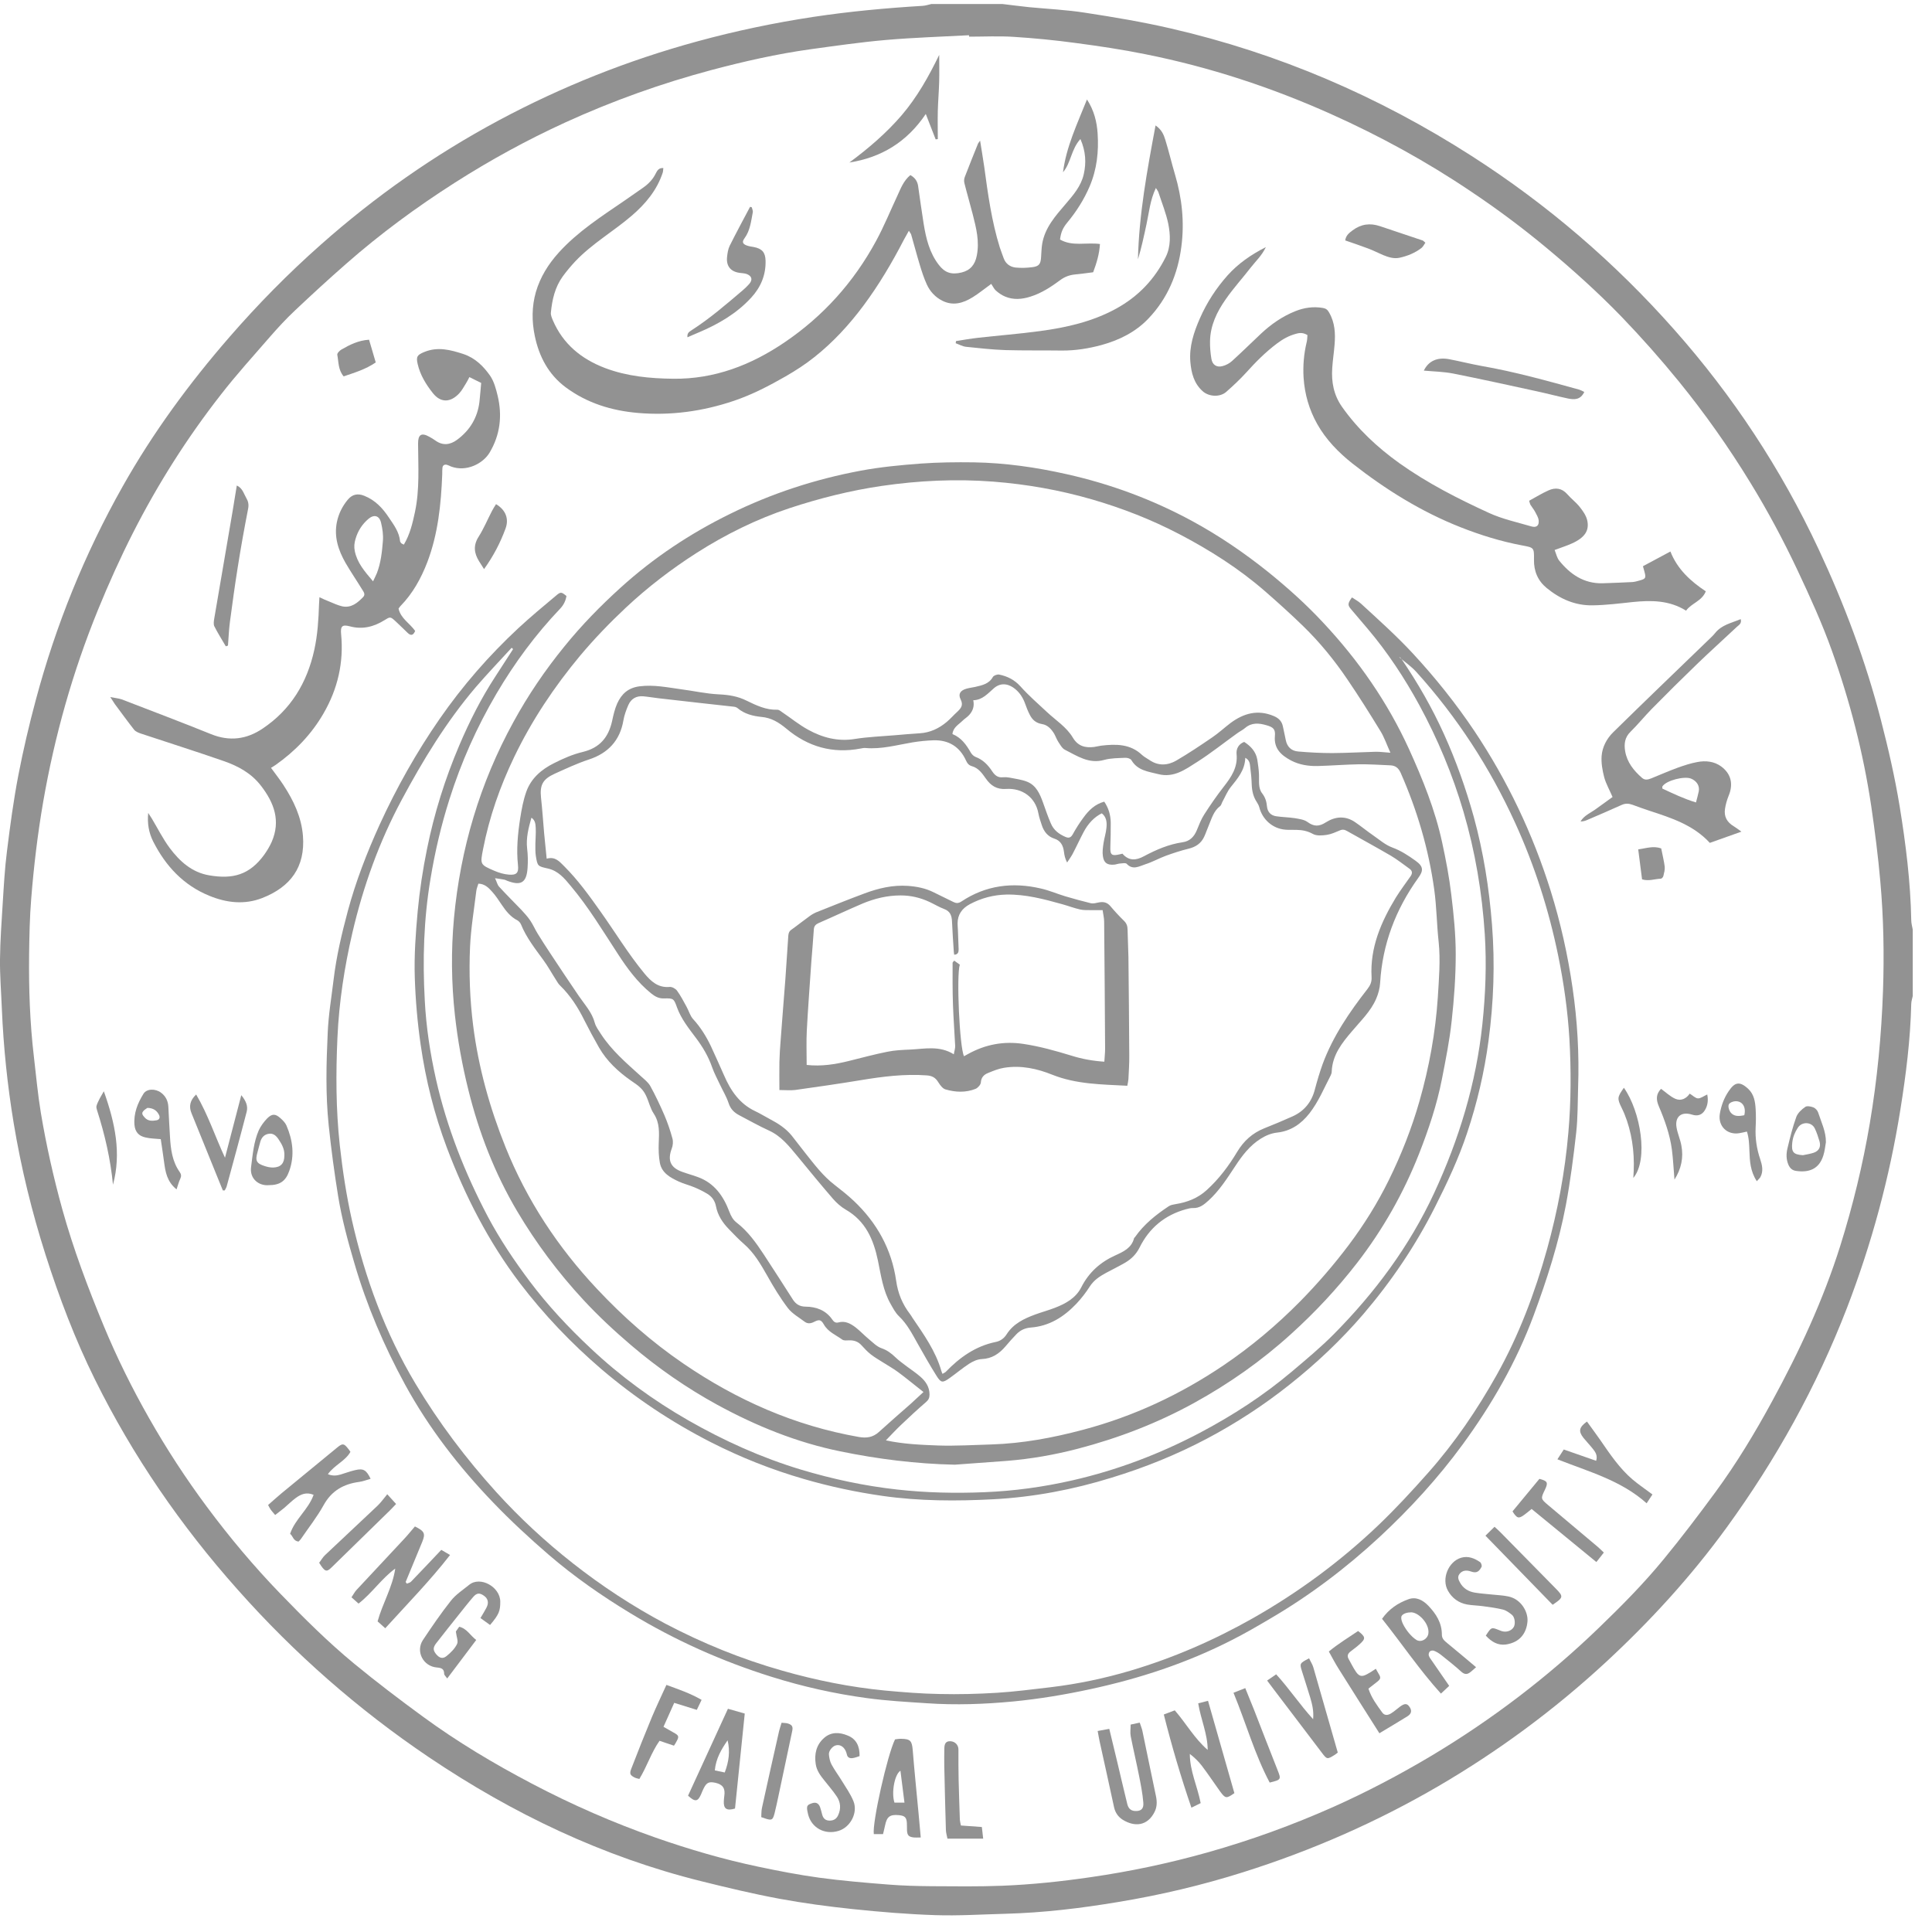 <?xml version="1.0" encoding="UTF-8"?>
<svg width="81px" height="81px" viewBox="0 0 81 81" version="1.1" xmlns="http://www.w3.org/2000/svg" xmlns:xlink="http://www.w3.org/1999/xlink">
    <!-- Generator: sketchtool 55.1 (78136) - https://sketchapp.com -->
    <title>F86BA0E8-12CD-4E2C-8EA5-BABFBA53D9D2</title>
    <desc>Created with sketchtool.</desc>
    <g id="Page-1" stroke="none" stroke-width="1" fill="none" fill-rule="evenodd">
        <g id="Homepage" transform="translate(-822, -4119)" fill="#929292">
            <g id="Group-49" transform="translate(135, 3921)">
                <g id="Group-31" transform="translate(687, 198.169)">
                    <path d="M40.629,1.368 C40.629,1.346 40.626,1.327 40.626,1.308 C39.464,1.371 38.304,1.406 37.144,1.507 C36.08,1.599 35.018,1.754 33.959,1.899 C32.565,2.094 31.193,2.405 29.832,2.766 C27.728,3.327 25.686,4.058 23.701,4.964 C22.098,5.698 20.554,6.542 19.068,7.491 C17.47,8.511 15.946,9.631 14.519,10.885 C13.789,11.524 13.071,12.183 12.366,12.849 C11.995,13.197 11.65,13.573 11.315,13.956 C10.621,14.756 9.907,15.542 9.257,16.38 C7.844,18.188 6.619,20.122 5.579,22.165 C5.043,23.218 4.555,24.303 4.109,25.396 C3.047,27.999 2.288,30.692 1.808,33.464 C1.577,34.807 1.416,36.159 1.308,37.516 C1.245,38.292 1.231,39.072 1.22,39.85 C1.204,41.286 1.253,42.717 1.422,44.145 C1.514,44.928 1.585,45.714 1.713,46.489 C1.942,47.855 2.244,49.201 2.614,50.537 C3.077,52.201 3.684,53.812 4.343,55.405 C4.896,56.741 5.538,58.036 6.254,59.295 C6.986,60.582 7.792,61.819 8.674,63.005 C9.622,64.281 10.645,65.502 11.753,66.647 C12.744,67.672 13.754,68.679 14.854,69.585 C15.785,70.352 16.749,71.083 17.723,71.796 C19.172,72.859 20.718,73.781 22.31,74.616 C23.982,75.495 25.711,76.251 27.494,76.877 C28.904,77.369 30.338,77.788 31.8,78.095 C32.639,78.272 33.483,78.435 34.332,78.552 C35.296,78.683 36.265,78.764 37.234,78.841 C37.844,78.89 38.454,78.906 39.064,78.911 C40.046,78.917 41.029,78.93 42.012,78.892 C43.256,78.843 44.489,78.713 45.722,78.533 C47.378,78.294 49.016,77.948 50.628,77.494 C52.433,76.986 54.197,76.346 55.912,75.582 C57.306,74.959 58.656,74.249 59.969,73.469 C62.53,71.94 64.888,70.148 67.033,68.078 C67.988,67.158 68.92,66.217 69.755,65.197 C70.509,64.281 71.223,63.337 71.925,62.382 C72.807,61.18 73.577,59.904 74.288,58.596 C75.431,56.502 76.436,54.345 77.155,52.06 C77.683,50.376 78.099,48.663 78.393,46.925 C78.704,45.086 78.881,43.231 78.946,41.365 C78.998,39.842 78.97,38.313 78.834,36.793 C78.742,35.737 78.606,34.682 78.453,33.632 C78.121,31.405 77.56,29.229 76.801,27.107 C76.39,25.957 75.883,24.847 75.363,23.742 C74.77,22.483 74.114,21.256 73.387,20.071 C72.48,18.588 71.481,17.168 70.381,15.817 C69.616,14.878 68.816,13.975 67.978,13.105 C66.987,12.082 65.928,11.13 64.833,10.219 C63.826,9.381 62.775,8.598 61.686,7.869 C59.821,6.609 57.85,5.53 55.792,4.608 C53.293,3.49 50.707,2.641 48.023,2.105 C47.051,1.907 46.068,1.762 45.088,1.632 C44.228,1.515 43.362,1.431 42.497,1.376 C41.876,1.336 41.252,1.368 40.629,1.368 L40.629,1.368 Z M42.034,-8.52651283e-14 C42.398,0.043 42.769,0.092 43.139,0.131 C43.926,0.207 44.718,0.242 45.497,0.365 C46.7,0.549 47.906,0.751 49.09,1.025 C53.606,2.064 57.799,3.871 61.694,6.367 C64.866,8.399 67.697,10.831 70.191,13.649 C72.652,16.426 74.672,19.491 76.243,22.85 C77.326,25.165 78.222,27.55 78.861,30.028 C79.169,31.22 79.444,32.419 79.643,33.63 C79.901,35.213 80.1,36.804 80.13,38.411 C80.13,38.544 80.171,38.675 80.193,38.808 L80.193,41.588 C80.171,41.697 80.133,41.806 80.13,41.914 C80.095,43.41 79.91,44.885 79.673,46.359 C79.218,49.212 78.467,51.984 77.43,54.679 C76.158,57.968 74.465,61.019 72.393,63.87 C70.893,65.934 69.175,67.811 67.305,69.538 C65.163,71.518 62.83,73.24 60.309,74.714 C57.709,76.229 54.976,77.426 52.106,78.329 C50.391,78.87 48.643,79.284 46.871,79.575 C45.311,79.836 43.741,80.024 42.156,80.067 C41.171,80.092 40.188,80.157 39.208,80.124 C38.056,80.086 36.905,79.991 35.759,79.871 C34.724,79.763 33.692,79.624 32.672,79.436 C31.574,79.232 30.485,78.971 29.402,78.702 C25.272,77.676 21.499,75.873 17.982,73.504 C15.012,71.502 12.341,69.155 9.965,66.478 C7.585,63.805 5.571,60.881 3.981,57.668 C3.148,55.985 2.484,54.236 1.912,52.446 C1.335,50.637 0.886,48.799 0.575,46.927 C0.311,45.333 0.145,43.729 0.077,42.113 C0.05,41.428 -0.007,40.737 -5.68434189e-14,40.049 C0.009,39.26 0.066,38.471 0.115,37.682 C0.161,36.959 0.2,36.235 0.292,35.52 C0.423,34.456 0.567,33.39 0.768,32.34 C0.973,31.279 1.22,30.221 1.501,29.177 C2.339,26.044 3.545,23.06 5.141,20.228 C6.412,17.971 7.934,15.901 9.63,13.951 C10.819,12.583 12.088,11.293 13.444,10.094 C15.728,8.067 18.213,6.324 20.906,4.88 C23.557,3.46 26.331,2.358 29.231,1.567 C30.831,1.129 32.457,0.789 34.101,0.539 C35.62,0.31 37.15,0.169 38.683,0.076 C38.805,0.068 38.925,0.027 39.045,-8.52651283e-14 L42.034,-8.52651283e-14 Z" id="Fill-295"></path>
                    <path d="M38.717,58.192 C38.331,57.89 38.004,57.616 37.661,57.363 C37.465,57.216 37.247,57.096 37.04,56.963 C36.861,56.849 36.676,56.745 36.51,56.615 C36.368,56.503 36.243,56.37 36.123,56.237 C35.973,56.068 35.791,56.016 35.576,56.025 C35.486,56.03 35.377,56.041 35.314,55.995 C35.042,55.799 34.718,55.674 34.539,55.358 C34.422,55.154 34.345,55.141 34.119,55.257 C33.978,55.328 33.853,55.331 33.738,55.247 C33.496,55.064 33.213,54.907 33.033,54.673 C32.709,54.246 32.426,53.778 32.162,53.307 C31.887,52.823 31.615,52.353 31.185,51.98 C30.964,51.79 30.763,51.572 30.558,51.363 C30.292,51.091 30.087,50.775 30.017,50.402 C29.971,50.171 29.851,50.005 29.663,49.888 C29.491,49.782 29.309,49.692 29.124,49.614 C28.906,49.521 28.672,49.467 28.454,49.366 C28.106,49.203 27.752,49.015 27.667,48.594 C27.616,48.322 27.607,48.036 27.618,47.759 C27.635,47.329 27.667,46.913 27.409,46.521 C27.262,46.301 27.205,46.021 27.09,45.778 C27.036,45.659 26.959,45.542 26.864,45.449 C26.747,45.332 26.603,45.24 26.461,45.142 C25.922,44.764 25.443,44.323 25.111,43.744 C24.899,43.374 24.697,42.996 24.501,42.61 C24.235,42.071 23.916,41.571 23.478,41.146 C23.415,41.087 23.369,41.008 23.322,40.931 C23.137,40.646 22.977,40.347 22.778,40.077 C22.43,39.601 22.067,39.139 21.844,38.59 C21.817,38.524 21.757,38.454 21.695,38.418 C21.401,38.269 21.21,38.024 21.03,37.757 C20.905,37.572 20.783,37.382 20.63,37.213 C20.486,37.053 20.323,36.884 20.056,36.879 C20.026,36.982 19.985,37.075 19.971,37.173 C19.876,37.959 19.743,38.739 19.707,39.525 C19.658,40.63 19.699,41.737 19.838,42.835 C20.061,44.593 20.535,46.284 21.194,47.924 C22.087,50.147 23.385,52.116 25.024,53.862 C26.124,55.037 27.322,56.093 28.653,57.001 C30.891,58.53 33.316,59.604 35.998,60.075 C36.319,60.132 36.591,60.099 36.842,59.873 C37.283,59.471 37.737,59.079 38.184,58.685 C38.358,58.527 38.53,58.364 38.717,58.192 M58.294,31.39 C58.136,31.042 58.035,30.737 57.872,30.476 C57.425,29.744 56.968,29.018 56.489,28.314 C55.944,27.509 55.329,26.755 54.632,26.078 C54.115,25.575 53.576,25.09 53.034,24.617 C51.937,23.663 50.717,22.89 49.435,22.221 C48.27,21.614 47.053,21.138 45.79,20.771 C44.432,20.377 43.043,20.132 41.636,20.023 C40.076,19.904 38.524,19.977 36.972,20.203 C35.652,20.396 34.364,20.72 33.101,21.136 C31.724,21.593 30.428,22.232 29.205,23.012 C28.147,23.69 27.15,24.454 26.235,25.311 C25.56,25.945 24.918,26.611 24.322,27.321 C23.233,28.629 22.296,30.033 21.558,31.567 C20.965,32.802 20.513,34.088 20.252,35.437 C20.127,36.074 20.127,36.082 20.728,36.34 C20.921,36.422 21.134,36.487 21.341,36.501 C21.659,36.525 21.752,36.425 21.716,36.098 C21.646,35.44 21.708,34.79 21.809,34.14 C21.869,33.764 21.937,33.384 22.065,33.025 C22.264,32.464 22.699,32.092 23.216,31.833 C23.603,31.635 24.017,31.455 24.439,31.355 C25.146,31.183 25.509,30.745 25.661,30.068 C25.715,29.815 25.773,29.559 25.876,29.325 C26.059,28.926 26.333,28.667 26.815,28.605 C27.414,28.529 27.983,28.651 28.563,28.73 C29.086,28.798 29.606,28.917 30.134,28.942 C30.55,28.961 30.931,29.021 31.304,29.208 C31.707,29.404 32.118,29.603 32.592,29.587 C32.657,29.584 32.731,29.646 32.793,29.69 C33.158,29.935 33.501,30.218 33.885,30.427 C34.484,30.756 35.129,30.928 35.834,30.813 C36.392,30.724 36.956,30.704 37.519,30.656 C37.865,30.626 38.211,30.596 38.562,30.574 C38.998,30.547 39.368,30.37 39.692,30.098 C39.85,29.965 39.983,29.81 40.133,29.674 C40.288,29.527 40.4,29.399 40.274,29.151 C40.16,28.923 40.266,28.776 40.525,28.703 C40.642,28.67 40.767,28.656 40.89,28.629 C41.176,28.561 41.462,28.507 41.627,28.213 C41.666,28.148 41.81,28.099 41.889,28.112 C42.235,28.183 42.531,28.33 42.782,28.607 C43.128,28.994 43.522,29.336 43.901,29.69 C44.271,30.035 44.715,30.313 44.979,30.756 C45.191,31.112 45.493,31.194 45.869,31.148 C45.97,31.134 46.068,31.107 46.168,31.093 C46.789,31.02 47.391,31.015 47.886,31.488 C47.976,31.569 48.09,31.627 48.194,31.697 C48.561,31.95 48.956,31.926 49.315,31.719 C49.833,31.417 50.331,31.083 50.821,30.748 C51.093,30.563 51.333,30.34 51.594,30.141 C52.147,29.733 52.735,29.568 53.407,29.853 C53.611,29.94 53.742,30.068 53.786,30.288 C53.824,30.479 53.87,30.664 53.905,30.851 C53.962,31.148 54.145,31.316 54.431,31.338 C54.904,31.379 55.378,31.404 55.852,31.404 C56.462,31.401 57.071,31.365 57.681,31.349 C57.855,31.346 58.035,31.374 58.294,31.39 M52.163,30.936 C52.446,31.118 52.653,31.344 52.713,31.678 C52.746,31.885 52.775,32.094 52.784,32.304 C52.795,32.576 52.743,32.87 52.917,33.093 C53.05,33.267 53.099,33.435 53.119,33.642 C53.14,33.868 53.276,34.02 53.505,34.053 C53.761,34.091 54.022,34.094 54.278,34.132 C54.463,34.164 54.673,34.189 54.815,34.292 C55.087,34.491 55.302,34.491 55.582,34.311 C55.98,34.058 56.41,34.02 56.821,34.306 C57.071,34.477 57.308,34.673 57.556,34.844 C57.825,35.029 58.081,35.258 58.381,35.366 C58.737,35.497 59.045,35.701 59.345,35.916 C59.704,36.169 59.669,36.351 59.456,36.645 C58.514,37.959 57.959,39.414 57.863,41.035 C57.85,41.266 57.785,41.503 57.692,41.715 C57.463,42.24 57.047,42.631 56.685,43.064 C56.263,43.556 55.863,44.059 55.833,44.753 C55.833,44.805 55.816,44.865 55.792,44.913 C55.512,45.449 55.283,46.015 54.902,46.505 C54.548,46.959 54.112,47.253 53.546,47.315 C53.287,47.345 53.067,47.44 52.857,47.571 C52.397,47.859 52.076,48.281 51.785,48.727 C51.447,49.236 51.123,49.75 50.666,50.166 C50.475,50.337 50.293,50.489 50.018,50.479 C49.917,50.476 49.816,50.503 49.718,50.53 C48.834,50.775 48.183,51.314 47.775,52.138 C47.638,52.412 47.434,52.616 47.173,52.769 C46.912,52.921 46.637,53.054 46.37,53.198 C46.111,53.34 45.872,53.492 45.7,53.753 C45.531,54.017 45.338,54.27 45.12,54.499 C44.6,55.043 43.991,55.432 43.212,55.489 C42.978,55.508 42.774,55.6 42.613,55.769 C42.458,55.932 42.305,56.098 42.161,56.272 C41.897,56.582 41.592,56.794 41.157,56.811 C40.977,56.819 40.786,56.908 40.628,57.009 C40.345,57.194 40.087,57.414 39.812,57.608 C39.523,57.814 39.452,57.812 39.27,57.523 C38.99,57.077 38.728,56.615 38.467,56.152 C38.241,55.75 38.031,55.339 37.688,55.013 C37.544,54.877 37.446,54.686 37.345,54.509 C37.019,53.944 36.937,53.299 36.806,52.674 C36.621,51.79 36.286,51.023 35.461,50.547 C35.26,50.43 35.075,50.266 34.922,50.09 C34.413,49.502 33.921,48.901 33.428,48.3 C33.082,47.884 32.753,47.462 32.235,47.228 C31.813,47.035 31.411,46.807 31,46.592 C30.784,46.48 30.629,46.331 30.548,46.083 C30.46,45.817 30.311,45.569 30.191,45.316 C30.077,45.071 29.946,44.832 29.856,44.576 C29.698,44.122 29.461,43.722 29.173,43.341 C28.876,42.944 28.563,42.555 28.389,42.082 C28.253,41.701 28.242,41.679 27.842,41.69 C27.618,41.699 27.461,41.609 27.294,41.475 C26.725,41.013 26.298,40.431 25.906,39.827 C25.272,38.856 24.673,37.858 23.921,36.966 C23.663,36.653 23.399,36.34 22.974,36.245 C22.541,36.147 22.536,36.15 22.465,35.715 C22.44,35.551 22.446,35.38 22.446,35.214 C22.449,34.988 22.473,34.763 22.46,34.537 C22.449,34.395 22.451,34.23 22.28,34.113 C22.155,34.556 22.051,34.964 22.1,35.402 C22.133,35.671 22.138,35.946 22.119,36.215 C22.078,36.841 21.842,36.982 21.259,36.756 C21.218,36.74 21.177,36.716 21.134,36.71 C21.03,36.688 20.927,36.675 20.755,36.65 C20.834,36.819 20.856,36.936 20.93,37.012 C21.232,37.341 21.55,37.657 21.861,37.98 C21.989,38.119 22.119,38.26 22.225,38.416 C22.345,38.592 22.43,38.791 22.541,38.973 C22.713,39.251 22.89,39.528 23.069,39.797 C23.467,40.398 23.864,40.999 24.27,41.592 C24.515,41.951 24.82,42.272 24.937,42.716 C24.983,42.882 25.1,43.034 25.195,43.184 C25.637,43.866 26.249,44.389 26.843,44.927 C26.99,45.063 27.166,45.194 27.262,45.36 C27.479,45.754 27.673,46.165 27.852,46.578 C27.989,46.899 28.103,47.231 28.193,47.568 C28.228,47.696 28.212,47.859 28.163,47.987 C27.978,48.482 28.108,48.787 28.609,48.964 C28.822,49.042 29.042,49.099 29.252,49.178 C29.946,49.426 30.33,49.975 30.575,50.625 C30.646,50.813 30.73,50.971 30.882,51.088 C31.364,51.458 31.707,51.947 32.037,52.448 C32.445,53.068 32.845,53.699 33.246,54.322 C33.371,54.512 33.529,54.61 33.776,54.613 C34.22,54.616 34.62,54.762 34.89,55.149 C34.952,55.241 35.023,55.306 35.14,55.277 C35.434,55.192 35.668,55.325 35.886,55.494 C36.071,55.641 36.235,55.815 36.414,55.965 C36.588,56.106 36.755,56.288 36.959,56.356 C37.193,56.438 37.367,56.568 37.539,56.734 C37.683,56.876 37.854,56.99 38.012,57.115 C38.203,57.257 38.401,57.387 38.578,57.542 C38.807,57.738 38.971,57.977 38.971,58.298 C38.971,58.432 38.932,58.521 38.823,58.614 C38.464,58.924 38.116,59.248 37.773,59.574 C37.566,59.77 37.37,59.982 37.141,60.219 C37.895,60.379 38.617,60.406 39.333,60.434 C40.076,60.458 40.822,60.412 41.568,60.39 C42.872,60.349 44.148,60.11 45.406,59.775 C47.521,59.215 49.476,58.301 51.286,57.08 C52.451,56.294 53.521,55.393 54.507,54.395 C55.234,53.655 55.914,52.869 56.541,52.037 C57.186,51.18 57.752,50.272 58.226,49.309 C58.748,48.248 59.184,47.144 59.511,46.001 C59.919,44.573 60.183,43.124 60.281,41.647 C60.327,40.874 60.398,40.096 60.316,39.319 C60.235,38.587 60.232,37.85 60.131,37.126 C59.897,35.432 59.415,33.8 58.724,32.233 C58.631,32.026 58.503,31.928 58.291,31.918 C57.853,31.899 57.412,31.869 56.973,31.874 C56.396,31.885 55.822,31.931 55.245,31.947 C54.858,31.956 54.472,31.896 54.126,31.714 C53.723,31.499 53.402,31.224 53.451,30.688 C53.478,30.403 53.383,30.318 53.097,30.237 C52.781,30.144 52.476,30.117 52.198,30.354 C52.098,30.441 51.972,30.498 51.864,30.579 C51.305,30.979 50.766,31.412 50.187,31.779 C49.702,32.086 49.217,32.453 48.564,32.287 C48.137,32.179 47.693,32.138 47.434,31.7 C47.396,31.635 47.263,31.597 47.173,31.602 C46.879,31.616 46.577,31.613 46.299,31.689 C45.654,31.874 45.161,31.523 44.647,31.265 C44.527,31.205 44.448,31.05 44.369,30.933 C44.301,30.827 44.26,30.707 44.2,30.598 C44.08,30.4 43.925,30.226 43.688,30.188 C43.435,30.147 43.28,30.008 43.174,29.799 C43.089,29.636 43.027,29.467 42.967,29.301 C42.88,29.073 42.755,28.879 42.567,28.722 C42.333,28.526 41.998,28.412 41.682,28.675 C41.423,28.896 41.195,29.181 40.805,29.189 C40.86,29.451 40.781,29.644 40.631,29.81 C40.549,29.902 40.438,29.965 40.351,30.052 C40.19,30.212 39.959,30.326 39.932,30.607 C40.307,30.759 40.517,31.061 40.705,31.39 C40.748,31.461 40.822,31.534 40.898,31.564 C41.211,31.681 41.426,31.904 41.603,32.176 C41.709,32.334 41.837,32.443 42.049,32.418 C42.137,32.41 42.232,32.415 42.319,32.432 C42.572,32.483 42.836,32.513 43.07,32.608 C43.443,32.761 43.596,33.112 43.726,33.471 C43.833,33.77 43.933,34.069 44.059,34.357 C44.173,34.632 44.399,34.803 44.668,34.918 C44.794,34.975 44.892,34.961 44.973,34.814 C45.109,34.567 45.259,34.33 45.428,34.104 C45.648,33.8 45.912,33.544 46.296,33.441 C46.484,33.718 46.563,34.009 46.568,34.319 C46.571,34.659 46.563,34.999 46.552,35.337 C46.539,35.674 46.607,35.731 46.952,35.647 C46.985,35.638 47.018,35.633 47.059,35.622 C47.328,35.935 47.636,35.908 47.968,35.725 C48.477,35.454 49,35.228 49.58,35.143 C49.876,35.103 50.059,34.918 50.173,34.648 C50.268,34.42 50.355,34.183 50.489,33.977 C50.745,33.577 51.014,33.188 51.305,32.815 C51.624,32.407 51.899,32.002 51.844,31.444 C51.823,31.229 51.926,31.025 52.163,30.936 M22.92,35.832 C23.284,35.728 23.461,35.959 23.663,36.158 C24.232,36.726 24.7,37.377 25.163,38.029 C25.784,38.9 26.336,39.819 27.019,40.646 C27.294,40.975 27.588,41.25 28.07,41.209 C28.174,41.198 28.323,41.28 28.386,41.367 C28.539,41.576 28.656,41.807 28.781,42.033 C28.879,42.207 28.931,42.419 29.064,42.563 C29.374,42.901 29.608,43.282 29.804,43.69 C29.992,44.098 30.177,44.511 30.36,44.924 C30.635,45.558 31.008,46.11 31.664,46.418 C31.876,46.518 32.08,46.646 32.287,46.755 C32.63,46.934 32.951,47.144 33.196,47.446 C33.395,47.693 33.578,47.946 33.779,48.194 C34.149,48.659 34.509,49.138 34.99,49.507 C35.263,49.72 35.54,49.937 35.794,50.177 C36.763,51.091 37.383,52.208 37.571,53.522 C37.647,54.061 37.835,54.509 38.154,54.926 C38.189,54.969 38.216,55.018 38.246,55.067 C38.728,55.777 39.229,56.473 39.469,57.316 C39.48,57.357 39.501,57.398 39.515,57.431 C39.599,57.379 39.632,57.368 39.654,57.344 C40.236,56.74 40.898,56.269 41.739,56.095 C41.941,56.057 42.098,55.94 42.202,55.774 C42.488,55.325 42.931,55.116 43.402,54.942 C43.675,54.841 43.963,54.765 44.233,54.659 C44.685,54.485 45.107,54.248 45.333,53.802 C45.648,53.177 46.136,52.744 46.759,52.464 C47.105,52.306 47.44,52.154 47.546,51.746 C47.551,51.727 47.576,51.711 47.589,51.692 C47.962,51.159 48.463,50.759 49.002,50.402 C49.084,50.348 49.19,50.332 49.288,50.315 C49.776,50.236 50.216,50.068 50.589,49.728 C51.109,49.257 51.518,48.708 51.872,48.118 C52.147,47.661 52.509,47.337 52.999,47.138 C53.399,46.978 53.794,46.815 54.186,46.638 C54.678,46.418 54.989,46.037 55.125,45.512 C55.22,45.153 55.326,44.794 55.452,44.443 C55.882,43.279 56.576,42.264 57.333,41.293 C57.452,41.138 57.515,40.997 57.504,40.801 C57.433,39.561 57.902,38.484 58.525,37.455 C58.716,37.151 58.933,36.862 59.14,36.566 C59.225,36.444 59.217,36.337 59.086,36.248 C58.83,36.065 58.582,35.867 58.31,35.706 C57.711,35.356 57.093,35.021 56.483,34.676 C56.377,34.613 56.287,34.594 56.17,34.648 C55.993,34.722 55.811,34.806 55.626,34.833 C55.435,34.861 55.196,34.882 55.041,34.793 C54.817,34.67 54.602,34.629 54.363,34.624 C54.205,34.618 54.047,34.629 53.889,34.616 C53.358,34.572 52.928,34.194 52.795,33.672 C52.775,33.599 52.735,33.528 52.694,33.462 C52.544,33.239 52.49,32.992 52.479,32.728 C52.471,32.481 52.449,32.233 52.416,31.986 C52.4,31.852 52.394,31.7 52.209,31.602 C52.193,32.127 51.885,32.472 51.594,32.837 C51.453,33.016 51.363,33.242 51.251,33.446 C51.216,33.506 51.205,33.588 51.156,33.626 C50.886,33.827 50.802,34.14 50.682,34.428 C50.614,34.583 50.562,34.746 50.491,34.901 C50.361,35.19 50.132,35.342 49.825,35.415 C49.509,35.492 49.198,35.595 48.888,35.706 C48.594,35.815 48.314,35.973 48.014,36.068 C47.761,36.15 47.494,36.324 47.236,36.046 C47.189,36 47.061,36.025 46.974,36.033 C46.884,36.036 46.8,36.074 46.71,36.082 C46.422,36.104 46.28,36.011 46.239,35.725 C46.212,35.551 46.239,35.366 46.264,35.192 C46.296,34.969 46.37,34.754 46.389,34.531 C46.411,34.311 46.392,34.085 46.193,33.93 C45.888,34.08 45.621,34.349 45.425,34.727 C45.267,35.026 45.126,35.337 44.968,35.636 C44.9,35.761 44.815,35.875 44.739,35.992 C44.655,35.832 44.625,35.693 44.608,35.551 C44.576,35.282 44.472,35.075 44.197,34.988 C43.928,34.901 43.77,34.695 43.683,34.442 C43.626,34.27 43.566,34.099 43.533,33.922 C43.411,33.267 42.866,32.861 42.177,32.908 C41.794,32.935 41.538,32.772 41.328,32.467 C41.181,32.258 41.023,32.032 40.756,31.956 C40.618,31.918 40.56,31.841 40.503,31.722 C40.239,31.137 39.774,30.849 39.131,30.868 C38.843,30.879 38.549,30.908 38.26,30.955 C37.607,31.064 36.959,31.251 36.284,31.191 C36.218,31.186 36.15,31.2 36.082,31.213 C34.909,31.439 33.869,31.14 32.962,30.375 C32.649,30.117 32.339,29.924 31.922,29.888 C31.566,29.853 31.209,29.763 30.921,29.519 C30.872,29.475 30.795,29.461 30.73,29.456 C30.27,29.402 29.813,29.353 29.355,29.304 C28.77,29.238 28.187,29.173 27.605,29.105 C27.392,29.081 27.183,29.043 26.97,29.024 C26.676,28.999 26.459,29.127 26.342,29.393 C26.254,29.597 26.175,29.812 26.137,30.03 C25.996,30.881 25.484,31.412 24.7,31.67 C24.202,31.833 23.736,32.054 23.263,32.266 C22.754,32.497 22.626,32.739 22.683,33.28 C22.737,33.77 22.77,34.268 22.813,34.763 C22.843,35.097 22.882,35.432 22.92,35.832 M40.027,61.239 C38.404,61.203 36.809,61.005 35.222,60.678 C33.401,60.306 31.702,59.615 30.079,58.731 C28.792,58.026 27.586,57.191 26.464,56.234 C25.759,55.633 25.081,55.002 24.452,54.322 C23.399,53.185 22.476,51.95 21.684,50.615 C20.739,49.018 20.078,47.312 19.634,45.517 C19.378,44.489 19.19,43.45 19.073,42.395 C18.923,41.04 18.91,39.686 19.032,38.334 C19.302,35.424 20.116,32.668 21.526,30.101 C22.136,28.983 22.851,27.93 23.66,26.937 C24.379,26.048 25.176,25.232 26.02,24.468 C27.398,23.219 28.933,22.199 30.605,21.378 C32.347,20.518 34.174,19.923 36.077,19.566 C36.907,19.411 37.754,19.33 38.595,19.267 C39.338,19.213 40.084,19.205 40.83,19.215 C42.142,19.237 43.435,19.422 44.715,19.71 C46.566,20.124 48.327,20.777 49.993,21.682 C51.115,22.292 52.166,23.01 53.165,23.809 C53.984,24.47 54.766,25.172 55.481,25.942 C56.957,27.519 58.174,29.268 59.075,31.24 C59.649,32.505 60.169,33.789 60.463,35.152 C60.621,35.878 60.76,36.609 60.847,37.347 C60.948,38.176 61.032,39.008 61.032,39.841 C61.032,40.776 60.964,41.712 60.861,42.642 C60.774,43.458 60.61,44.266 60.453,45.074 C60.243,46.148 59.894,47.185 59.494,48.205 C58.844,49.853 57.981,51.376 56.897,52.78 C56.064,53.854 55.139,54.847 54.134,55.755 C52.893,56.884 51.531,57.841 50.059,58.652 C48.515,59.501 46.887,60.126 45.188,60.57 C44.219,60.823 43.226,60.997 42.224,61.078 C41.494,61.133 40.759,61.187 40.027,61.239" id="Fill-296"></path>
                    <path d="M21.511,27.046 C21.49,27.027 21.47,27.008 21.452,26.989 C20.948,27.541 20.431,28.077 19.946,28.642 C18.715,30.087 17.735,31.697 16.843,33.362 C15.898,35.124 15.231,36.985 14.776,38.929 C14.439,40.382 14.213,41.851 14.147,43.336 C14.079,44.834 14.082,46.338 14.245,47.837 C14.362,48.901 14.523,49.959 14.757,51 C15.304,53.413 16.148,55.714 17.422,57.847 C18.394,59.47 19.53,60.977 20.798,62.378 C21.789,63.471 22.864,64.467 24.024,65.378 C25.236,66.33 26.52,67.173 27.882,67.897 C29.455,68.726 31.097,69.393 32.806,69.877 C34.211,70.277 35.638,70.565 37.094,70.707 C37.856,70.777 38.624,70.84 39.392,70.853 C40.195,70.872 40.998,70.851 41.798,70.802 C42.552,70.755 43.306,70.655 44.055,70.568 C45.19,70.432 46.304,70.198 47.404,69.872 C49.197,69.338 50.902,68.596 52.53,67.674 C54.449,66.583 56.207,65.286 57.8,63.765 C58.527,63.069 59.21,62.329 59.877,61.576 C60.991,60.319 61.93,58.937 62.749,57.477 C63.683,55.809 64.35,54.036 64.862,52.2 C65.306,50.595 65.613,48.969 65.755,47.307 C65.869,45.998 65.872,44.685 65.798,43.379 C65.727,42.207 65.564,41.043 65.327,39.892 C64.933,37.969 64.336,36.114 63.523,34.33 C62.463,32.01 61.089,29.894 59.379,28.001 C59.167,27.767 58.897,27.584 58.655,27.378 C58.712,27.386 58.739,27.432 58.769,27.476 C59.444,28.468 60.038,29.502 60.536,30.601 C61.045,31.724 61.456,32.883 61.786,34.069 C62.194,35.554 62.434,37.072 62.553,38.6 C62.681,40.229 62.624,41.853 62.406,43.472 C62.232,44.783 61.93,46.069 61.511,47.326 C61.154,48.403 60.672,49.426 60.163,50.435 C59.346,52.056 58.336,53.549 57.158,54.928 C56.227,56.011 55.192,56.99 54.073,57.877 C52.984,58.744 51.819,59.503 50.589,60.153 C49.317,60.825 47.989,61.361 46.609,61.782 C44.992,62.283 43.339,62.598 41.651,62.688 C40.105,62.77 38.553,62.767 37.012,62.549 C35.893,62.389 34.791,62.155 33.705,61.839 C32.352,61.448 31.05,60.931 29.801,60.295 C28.154,59.454 26.627,58.437 25.216,57.235 C23.948,56.147 22.807,54.95 21.794,53.623 C20.48,51.89 19.502,49.975 18.735,47.949 C18.209,46.551 17.85,45.115 17.637,43.635 C17.501,42.696 17.42,41.753 17.39,40.809 C17.36,39.881 17.428,38.957 17.512,38.034 C17.594,37.159 17.727,36.291 17.902,35.429 C18.204,33.933 18.658,32.483 19.257,31.077 C19.682,30.081 20.169,29.113 20.763,28.202 L21.511,27.046 Z M23.749,24.818 C23.716,25.019 23.635,25.188 23.488,25.346 C22.456,26.428 21.571,27.628 20.814,28.914 C19.992,30.313 19.336,31.784 18.846,33.332 C18.498,34.425 18.236,35.54 18.049,36.677 C17.765,38.366 17.714,40.069 17.809,41.774 C17.866,42.887 18.035,43.991 18.28,45.085 C18.735,47.1 19.489,49.007 20.447,50.829 C20.956,51.789 21.56,52.687 22.211,53.555 C22.973,54.569 23.836,55.491 24.759,56.356 C26.003,57.528 27.375,58.532 28.862,59.383 C30.356,60.237 31.919,60.942 33.571,61.442 C34.894,61.839 36.236,62.128 37.611,62.28 C38.828,62.416 40.05,62.443 41.27,62.392 C42.512,62.343 43.739,62.174 44.956,61.897 C46.829,61.47 48.607,60.795 50.303,59.903 C51.675,59.179 52.973,58.339 54.158,57.338 C54.762,56.827 55.372,56.321 55.927,55.76 C57.645,54.025 59.091,52.08 60.122,49.861 C61.168,47.606 61.889,45.251 62.15,42.764 C62.281,41.513 62.33,40.265 62.251,39.011 C62.139,37.262 61.851,35.54 61.355,33.854 C60.898,32.301 60.277,30.813 59.504,29.39 C58.886,28.259 58.181,27.187 57.346,26.2 C57.114,25.928 56.88,25.651 56.646,25.376 C56.496,25.199 56.499,25.134 56.681,24.878 C56.806,24.962 56.948,25.036 57.06,25.139 C57.797,25.816 58.546,26.486 59.232,27.225 C60.177,28.245 61.042,29.328 61.816,30.481 C63.201,32.556 64.266,34.792 65.012,37.178 C65.428,38.513 65.733,39.876 65.932,41.26 C66.133,42.634 66.212,44.021 66.163,45.414 C66.144,46.045 66.152,46.681 66.084,47.307 C65.97,48.324 65.839,49.344 65.651,50.35 C65.352,51.936 64.859,53.47 64.298,54.982 C63.574,56.933 62.545,58.72 61.32,60.395 C60.291,61.801 59.115,63.085 57.841,64.268 C56.431,65.574 54.904,66.73 53.24,67.701 C52.715,68.011 52.187,68.318 51.642,68.593 C49.764,69.553 47.777,70.206 45.718,70.649 C44.646,70.881 43.568,71.06 42.479,71.166 C41.276,71.28 40.064,71.324 38.855,71.24 C38.02,71.185 37.187,71.139 36.359,71.027 C34.995,70.843 33.653,70.543 32.341,70.13 C30.264,69.48 28.29,68.596 26.431,67.467 C25.219,66.733 24.062,65.925 22.995,65.006 C22.192,64.312 21.411,63.591 20.676,62.824 C19.241,61.331 17.978,59.702 16.981,57.877 C16.099,56.258 15.378,54.572 14.861,52.804 C14.586,51.871 14.333,50.938 14.177,49.983 C14.017,48.993 13.883,47.998 13.78,47.002 C13.647,45.718 13.679,44.432 13.739,43.145 C13.769,42.395 13.897,41.644 13.987,40.896 C14.104,39.919 14.33,38.97 14.583,38.024 C14.918,36.781 15.381,35.584 15.914,34.411 C16.625,32.856 17.46,31.373 18.432,29.97 C19.396,28.58 20.499,27.315 21.732,26.167 C22.238,25.699 22.766,25.259 23.294,24.818 C23.512,24.631 23.531,24.644 23.749,24.818 L23.749,24.818 Z" id="Fill-297"></path>
                    <path d="M15.641,24.204 C15.712,24.046 15.764,23.953 15.802,23.858 C15.968,23.426 16.017,22.966 16.053,22.512 C16.074,22.261 16.036,21.995 15.976,21.747 C15.905,21.443 15.682,21.386 15.445,21.587 C15.184,21.81 15.004,22.087 14.906,22.425 C14.855,22.596 14.836,22.754 14.876,22.941 C14.977,23.428 15.277,23.776 15.641,24.204 M16.709,25.349 C16.804,25.765 17.185,25.966 17.406,26.284 C17.335,26.45 17.242,26.507 17.098,26.371 C16.918,26.2 16.741,26.023 16.559,25.855 C16.366,25.68 16.349,25.689 16.123,25.83 C15.674,26.11 15.198,26.233 14.67,26.091 C14.343,26.004 14.269,26.086 14.302,26.423 C14.416,27.606 14.16,28.71 13.567,29.736 C13.063,30.612 12.377,31.322 11.552,31.904 C11.501,31.942 11.438,31.974 11.362,32.023 C11.563,32.298 11.735,32.516 11.887,32.75 C12.309,33.397 12.636,34.082 12.701,34.871 C12.805,36.19 12.173,37.02 10.992,37.482 C10.248,37.771 9.497,37.684 8.776,37.387 C7.689,36.944 6.944,36.139 6.421,35.108 C6.238,34.743 6.17,34.349 6.214,33.914 C6.263,33.993 6.315,34.066 6.361,34.142 C6.611,34.558 6.829,34.999 7.115,35.383 C7.532,35.94 8.043,36.408 8.773,36.53 C9.756,36.699 10.464,36.517 11.084,35.657 C11.201,35.491 11.307,35.315 11.389,35.132 C11.778,34.243 11.49,33.481 10.937,32.769 C10.537,32.249 9.982,31.947 9.377,31.738 C8.226,31.338 7.066,30.971 5.909,30.587 C5.808,30.552 5.691,30.506 5.626,30.429 C5.348,30.076 5.084,29.711 4.815,29.35 C4.766,29.279 4.719,29.206 4.624,29.056 C4.834,29.099 4.978,29.108 5.106,29.154 C6.356,29.635 7.611,30.111 8.852,30.612 C9.622,30.922 10.333,30.832 11.005,30.381 C12.195,29.586 12.876,28.452 13.178,27.073 C13.317,26.439 13.355,25.8 13.376,25.155 C13.379,25.077 13.385,25 13.393,24.87 C13.545,24.941 13.673,25.003 13.807,25.052 C13.984,25.126 14.158,25.207 14.343,25.251 C14.724,25.332 14.988,25.109 15.228,24.859 C15.331,24.75 15.244,24.644 15.187,24.552 C14.958,24.176 14.708,23.812 14.487,23.431 C14.185,22.901 13.997,22.338 14.125,21.715 C14.199,21.364 14.354,21.054 14.58,20.782 C14.765,20.556 14.999,20.504 15.277,20.619 C15.729,20.801 16.042,21.133 16.3,21.524 C16.507,21.832 16.736,22.131 16.774,22.523 C16.777,22.552 16.804,22.582 16.826,22.607 C16.847,22.629 16.88,22.637 16.932,22.664 C17.188,22.237 17.297,21.766 17.397,21.299 C17.599,20.347 17.533,19.386 17.528,18.426 C17.525,18.051 17.67,17.958 17.996,18.141 C18.086,18.187 18.173,18.244 18.255,18.301 C18.568,18.527 18.876,18.481 19.164,18.269 C19.698,17.874 20.019,17.347 20.101,16.68 C20.128,16.427 20.147,16.169 20.174,15.886 C20.008,15.802 19.85,15.725 19.679,15.641 C19.624,15.747 19.592,15.818 19.551,15.88 C19.453,16.033 19.371,16.199 19.249,16.327 C18.884,16.713 18.478,16.726 18.151,16.316 C17.866,15.957 17.618,15.56 17.512,15.097 C17.438,14.784 17.49,14.711 17.789,14.588 C18.356,14.355 18.895,14.499 19.439,14.678 C19.924,14.841 20.269,15.187 20.547,15.581 C20.713,15.823 20.795,16.136 20.866,16.43 C21.062,17.262 20.972,18.059 20.525,18.81 C20.256,19.259 19.559,19.637 18.9,19.386 C18.851,19.365 18.799,19.335 18.745,19.321 C18.641,19.291 18.562,19.332 18.549,19.444 C18.538,19.533 18.544,19.623 18.541,19.716 C18.492,20.972 18.366,22.215 17.915,23.401 C17.653,24.081 17.305,24.712 16.793,25.237 C16.76,25.27 16.736,25.308 16.709,25.349" id="Fill-298"></path>
                    <path d="M38.167,7.172 C38.369,7.284 38.467,7.439 38.494,7.64 C38.57,8.165 38.641,8.692 38.725,9.215 C38.826,9.832 38.968,10.43 39.365,10.942 C39.61,11.257 39.879,11.361 40.315,11.255 C40.683,11.165 40.879,10.926 40.952,10.55 C41.072,9.954 40.928,9.389 40.783,8.82 C40.672,8.385 40.544,7.953 40.435,7.517 C40.413,7.439 40.416,7.338 40.446,7.259 C40.625,6.786 40.819,6.318 41.006,5.847 C41.02,5.817 41.045,5.796 41.091,5.728 C41.154,6.117 41.211,6.465 41.263,6.816 C41.418,7.958 41.573,9.1 41.916,10.202 C41.965,10.354 42.025,10.501 42.076,10.648 C42.161,10.89 42.346,11.021 42.58,11.048 C42.814,11.072 43.056,11.062 43.288,11.032 C43.56,10.996 43.628,10.901 43.647,10.626 C43.661,10.436 43.663,10.243 43.694,10.055 C43.808,9.378 44.246,8.888 44.674,8.388 C44.995,8.012 45.327,7.634 45.438,7.131 C45.545,6.655 45.523,6.179 45.297,5.66 C44.905,6.092 44.902,6.663 44.567,7.052 C44.703,5.986 45.161,5.029 45.572,4.001 C45.869,4.46 45.986,4.936 46.018,5.42 C46.07,6.185 45.988,6.93 45.684,7.645 C45.447,8.2 45.128,8.701 44.747,9.16 C44.548,9.405 44.483,9.571 44.442,9.873 C44.962,10.175 45.542,9.984 46.116,10.061 C46.092,10.474 45.978,10.855 45.831,11.246 C45.577,11.279 45.33,11.312 45.085,11.336 C44.856,11.358 44.654,11.426 44.464,11.565 C44.075,11.853 43.669,12.122 43.198,12.269 C42.844,12.381 42.488,12.411 42.139,12.264 C41.997,12.207 41.864,12.111 41.75,12.011 C41.671,11.94 41.625,11.829 41.559,11.733 C41.252,11.956 41.026,12.141 40.778,12.294 C40.378,12.541 39.956,12.669 39.498,12.435 C39.204,12.283 38.992,12.049 38.859,11.761 C38.736,11.494 38.646,11.211 38.562,10.934 C38.434,10.515 38.325,10.09 38.202,9.669 C38.192,9.628 38.159,9.598 38.105,9.506 C38.02,9.653 37.958,9.764 37.898,9.878 C37.399,10.844 36.849,11.774 36.199,12.647 C35.603,13.447 34.93,14.179 34.146,14.801 C33.771,15.101 33.359,15.367 32.94,15.609 C32.246,16.006 31.536,16.376 30.771,16.635 C29.461,17.078 28.116,17.263 26.739,17.143 C25.642,17.048 24.613,16.733 23.717,16.069 C22.993,15.528 22.601,14.78 22.421,13.915 C22.293,13.3 22.293,12.685 22.467,12.073 C22.653,11.44 22.99,10.904 23.426,10.42 C24.223,9.541 25.212,8.907 26.181,8.244 C26.439,8.061 26.701,7.885 26.959,7.702 C27.182,7.547 27.368,7.357 27.49,7.109 C27.55,6.992 27.613,6.862 27.811,6.876 C27.8,6.944 27.803,7.006 27.787,7.063 C27.545,7.803 27.068,8.374 26.483,8.877 C25.712,9.538 24.82,10.047 24.117,10.79 C23.932,10.988 23.758,11.195 23.597,11.415 C23.268,11.867 23.148,12.394 23.096,12.938 C23.085,13.042 23.137,13.159 23.178,13.259 C23.605,14.255 24.373,14.883 25.367,15.261 C26.287,15.609 27.251,15.699 28.231,15.71 C29.951,15.729 31.484,15.139 32.889,14.187 C34.514,13.088 35.796,11.657 36.73,9.933 C37.062,9.321 37.326,8.673 37.623,8.037 C37.764,7.732 37.879,7.411 38.167,7.172" id="Fill-299"></path>
                    <path d="M54.815,13.879 C54.651,13.781 54.515,13.775 54.347,13.822 C54.044,13.901 53.783,14.047 53.538,14.232 C53.056,14.594 52.637,15.018 52.237,15.462 C51.978,15.747 51.695,16.009 51.409,16.262 C51.142,16.495 50.674,16.466 50.415,16.226 C50.056,15.9 49.947,15.47 49.906,15.008 C49.852,14.358 50.051,13.759 50.307,13.177 C50.598,12.511 50.993,11.907 51.474,11.368 C51.913,10.884 52.433,10.517 53.072,10.191 C52.901,10.55 52.653,10.773 52.452,11.031 C52.101,11.485 51.711,11.912 51.385,12.383 C51.017,12.908 50.742,13.479 50.731,14.137 C50.726,14.382 50.748,14.63 50.788,14.872 C50.829,15.125 51.004,15.244 51.248,15.182 C51.396,15.146 51.548,15.065 51.66,14.961 C52.068,14.591 52.463,14.2 52.866,13.822 C53.29,13.425 53.761,13.096 54.306,12.878 C54.676,12.728 55.065,12.674 55.465,12.742 C55.593,12.764 55.662,12.823 55.721,12.93 C55.969,13.354 55.991,13.811 55.953,14.276 C55.928,14.605 55.876,14.929 55.855,15.255 C55.814,15.843 55.915,16.392 56.266,16.89 C56.925,17.823 57.744,18.587 58.67,19.251 C59.846,20.088 61.123,20.739 62.429,21.337 C62.987,21.593 63.605,21.726 64.199,21.9 C64.416,21.965 64.534,21.87 64.509,21.644 C64.495,21.522 64.416,21.397 64.357,21.283 C64.302,21.182 64.226,21.095 64.169,21 C64.142,20.956 64.133,20.896 64.109,20.826 C64.384,20.676 64.642,20.516 64.917,20.393 C65.209,20.26 65.484,20.292 65.712,20.554 C65.873,20.739 66.08,20.894 66.232,21.087 C66.363,21.25 66.494,21.438 66.543,21.636 C66.643,22.069 66.45,22.368 65.908,22.613 C65.682,22.716 65.445,22.789 65.179,22.89 C65.244,23.053 65.277,23.216 65.367,23.331 C65.832,23.91 66.404,24.302 67.185,24.285 C67.602,24.274 68.018,24.253 68.435,24.234 C68.535,24.228 68.633,24.198 68.731,24.171 C68.998,24.1 69.017,24.065 68.944,23.796 C68.927,23.731 68.908,23.668 68.881,23.57 C69.26,23.369 69.63,23.167 70.033,22.953 C70.324,23.695 70.877,24.198 71.516,24.623 C71.353,25.036 70.915,25.118 70.689,25.433 C69.986,24.995 69.232,24.993 68.459,25.071 C67.898,25.131 67.335,25.202 66.774,25.21 C66.044,25.224 65.407,24.944 64.849,24.487 C64.476,24.182 64.305,23.782 64.313,23.298 C64.321,22.776 64.31,22.792 63.796,22.694 C62.919,22.528 62.067,22.264 61.234,21.935 C59.582,21.283 58.093,20.355 56.699,19.262 C56.111,18.794 55.593,18.263 55.223,17.605 C54.886,17.004 54.7,16.359 54.654,15.674 C54.622,15.165 54.665,14.665 54.785,14.167 C54.809,14.072 54.807,13.971 54.815,13.879" id="Fill-300"></path>
                    <path d="M69.695,32.892 C70.138,33.099 70.601,33.322 71.105,33.474 C71.151,33.287 71.195,33.148 71.222,33.006 C71.265,32.775 71.135,32.574 70.901,32.476 C70.62,32.359 69.852,32.549 69.695,32.805 C69.689,32.813 69.695,32.83 69.695,32.892 M73.01,34.698 C72.534,34.87 72.12,35.014 71.685,35.169 C70.999,34.421 70.073,34.122 69.147,33.82 C68.911,33.741 68.676,33.659 68.445,33.572 C68.287,33.515 68.148,33.507 67.988,33.578 C67.506,33.798 67.018,34.005 66.531,34.214 C66.452,34.249 66.365,34.271 66.264,34.271 C66.417,34.015 66.689,33.912 66.91,33.749 C67.144,33.578 67.378,33.409 67.607,33.246 C67.484,32.955 67.334,32.699 67.258,32.422 C67.182,32.131 67.127,31.818 67.149,31.521 C67.179,31.146 67.364,30.798 67.628,30.537 C68.927,29.261 70.239,28.002 71.548,26.737 C71.668,26.617 71.799,26.508 71.905,26.375 C72.18,26.027 72.591,25.951 72.98,25.788 C73.032,25.975 72.901,26.035 72.817,26.114 C72.267,26.631 71.704,27.137 71.159,27.662 C70.517,28.282 69.882,28.91 69.256,29.547 C68.949,29.859 68.671,30.205 68.358,30.512 C68.116,30.749 68.086,31.024 68.135,31.323 C68.214,31.791 68.494,32.139 68.842,32.443 C68.965,32.552 69.09,32.517 69.221,32.468 C69.597,32.315 69.97,32.152 70.348,32.014 C70.615,31.918 70.884,31.831 71.159,31.78 C71.51,31.712 71.87,31.75 72.161,31.965 C72.556,32.256 72.689,32.677 72.474,33.194 C72.403,33.371 72.349,33.556 72.322,33.741 C72.27,34.067 72.409,34.309 72.692,34.475 C72.787,34.532 72.872,34.6 73.01,34.698" id="Fill-301"></path>
                    <path d="M40.081,14.131 C40.389,14.082 40.696,14.028 41.007,13.993 C41.87,13.895 42.738,13.829 43.599,13.712 C44.709,13.563 45.798,13.318 46.795,12.771 C47.717,12.265 48.406,11.545 48.872,10.609 C49.092,10.168 49.073,9.679 48.981,9.216 C48.888,8.768 48.711,8.335 48.569,7.897 C48.553,7.845 48.518,7.807 48.461,7.712 C48.216,8.226 48.175,8.743 48.066,9.238 C47.96,9.73 47.856,10.223 47.709,10.704 C47.753,8.822 48.093,6.978 48.447,5.09 C48.708,5.27 48.79,5.482 48.855,5.689 C49.005,6.17 49.119,6.665 49.264,7.152 C49.555,8.139 49.664,9.14 49.53,10.166 C49.383,11.316 48.951,12.347 48.145,13.19 C47.611,13.75 46.933,14.088 46.19,14.294 C45.648,14.441 45.093,14.531 44.524,14.528 C43.732,14.517 42.942,14.531 42.153,14.509 C41.603,14.49 41.048,14.428 40.5,14.371 C40.353,14.354 40.212,14.273 40.068,14.221 C40.073,14.191 40.076,14.161 40.081,14.131" id="Fill-302"></path>
                    <path d="M17.058,66.227 C17.116,66.2 17.192,66.187 17.233,66.143 C17.655,65.708 18.071,65.264 18.501,64.81 C18.629,64.886 18.733,64.946 18.869,65.025 C18.022,66.113 17.08,67.073 16.152,68.096 C16.029,67.984 15.931,67.897 15.831,67.808 C16.04,67.049 16.457,66.377 16.571,65.594 C15.999,66.01 15.61,66.611 15.033,67.062 C14.938,66.975 14.848,66.896 14.736,66.799 C14.815,66.687 14.867,66.575 14.949,66.488 C15.602,65.784 16.261,65.088 16.914,64.383 C17.083,64.204 17.238,64.013 17.396,63.828 C17.799,64.027 17.845,64.125 17.701,64.478 C17.472,65.039 17.238,65.599 17.007,66.157 C17.023,66.178 17.042,66.203 17.058,66.227" id="Fill-303"></path>
                    <path d="M50.633,73.197 C50.63,72.525 50.344,71.916 50.236,71.244 C50.369,71.212 50.483,71.182 50.647,71.138 C51.022,72.449 51.384,73.73 51.752,75.009 C51.414,75.245 51.379,75.243 51.15,74.933 C50.894,74.576 50.652,74.209 50.385,73.858 C50.246,73.676 50.078,73.515 49.884,73.366 C49.884,74.081 50.2,74.715 50.339,75.428 C50.225,75.485 50.102,75.542 49.95,75.618 C49.503,74.315 49.128,73.037 48.793,71.712 C48.956,71.652 49.098,71.598 49.253,71.538 C49.732,72.09 50.08,72.721 50.633,73.197" id="Fill-304"></path>
                    <path d="M59.108,67.433 C58.945,67.436 58.763,67.515 58.749,67.626 C58.738,67.724 58.782,67.839 58.828,67.934 C58.893,68.059 58.975,68.184 59.068,68.296 C59.16,68.404 59.264,68.51 59.386,68.587 C59.582,68.704 59.849,68.551 59.884,68.323 C59.95,67.901 59.432,67.374 59.108,67.433 M61.885,69.729 C61.776,69.821 61.708,69.892 61.629,69.949 C61.507,70.039 61.401,70.036 61.27,69.922 C60.995,69.672 60.701,69.441 60.412,69.209 C60.323,69.141 60.225,69.079 60.121,69.041 C60.072,69.019 59.98,69.033 59.947,69.068 C59.909,69.103 59.887,69.19 59.903,69.242 C59.931,69.326 59.99,69.4 60.042,69.473 C60.276,69.816 60.513,70.156 60.758,70.512 C60.647,70.618 60.546,70.714 60.412,70.836 C59.511,69.841 58.774,68.742 57.943,67.7 C58.237,67.284 58.618,67.034 59.054,66.878 C59.373,66.764 59.656,66.917 59.879,67.148 C60.206,67.488 60.453,67.869 60.451,68.366 C60.451,68.535 60.559,68.622 60.677,68.72 C61.071,69.041 61.455,69.367 61.885,69.729" id="Fill-305"></path>
                    <path d="M11.537,63.348 C11.458,63.253 11.401,63.196 11.357,63.133 C11.316,63.079 11.289,63.019 11.24,62.929 C11.428,62.763 11.61,62.6 11.798,62.442 C12.579,61.798 13.363,61.153 14.147,60.511 C14.357,60.34 14.42,60.345 14.586,60.555 C14.621,60.595 14.654,60.644 14.692,60.701 C14.474,61.09 14.022,61.251 13.747,61.637 C13.938,61.716 14.109,61.702 14.281,61.651 C14.485,61.591 14.686,61.512 14.893,61.466 C15.234,61.384 15.359,61.46 15.538,61.83 C15.372,61.876 15.22,61.939 15.057,61.961 C14.403,62.048 13.902,62.331 13.568,62.935 C13.293,63.432 12.933,63.887 12.609,64.363 C12.582,64.398 12.549,64.428 12.522,64.46 C12.296,64.447 12.285,64.232 12.163,64.137 C12.37,63.517 12.928,63.122 13.148,62.502 C12.841,62.374 12.615,62.48 12.402,62.633 C12.231,62.758 12.078,62.913 11.915,63.052 C11.803,63.144 11.689,63.228 11.537,63.348" id="Fill-306"></path>
                    <path d="M20.546,67.959 C20.407,67.861 20.285,67.774 20.143,67.668 C20.236,67.511 20.32,67.38 20.391,67.241 C20.503,67.032 20.465,66.858 20.293,66.735 C20.113,66.608 19.999,66.608 19.849,66.773 C19.642,67.01 19.449,67.26 19.25,67.508 C18.929,67.913 18.603,68.316 18.287,68.726 C18.145,68.911 18.156,69.023 18.284,69.181 C18.423,69.349 18.562,69.393 18.722,69.262 C18.897,69.121 19.068,68.952 19.161,68.759 C19.223,68.639 19.136,68.449 19.112,68.234 C19.131,68.201 19.191,68.123 19.253,68.033 C19.577,68.109 19.711,68.397 19.966,68.588 C19.563,69.124 19.169,69.646 18.75,70.201 C18.684,70.108 18.622,70.056 18.622,70.008 C18.622,69.79 18.496,69.757 18.314,69.741 C17.739,69.692 17.418,69.066 17.731,68.59 C18.107,68.027 18.488,67.467 18.907,66.939 C19.114,66.678 19.408,66.488 19.67,66.276 C20.135,65.895 20.974,66.363 20.974,66.983 C20.974,67.358 20.93,67.511 20.546,67.959" id="Fill-307"></path>
                    <path d="M37.92,75.407 C37.863,74.934 37.808,74.512 37.751,74.069 C37.498,74.229 37.367,75.01 37.501,75.407 L37.92,75.407 Z M38.603,76.868 C38.467,76.868 38.391,76.876 38.315,76.868 C38.097,76.843 38.04,76.781 38.026,76.571 C38.021,76.471 38.029,76.367 38.021,76.264 C38.007,76.027 37.936,75.957 37.689,75.932 C37.31,75.897 37.182,75.992 37.106,76.367 C37.082,76.484 37.051,76.601 37.022,76.726 L36.635,76.726 C36.564,76.248 37.204,73.4 37.525,72.755 C37.607,72.744 37.694,72.728 37.781,72.731 C38.17,72.736 38.233,72.818 38.266,73.201 C38.337,74.08 38.426,74.953 38.508,75.826 C38.538,76.161 38.568,76.492 38.603,76.868 L38.603,76.868 Z" id="Fill-308"></path>
                    <path d="M47.403,72.135 C47.526,72.108 47.642,72.083 47.784,72.053 C47.825,72.181 47.868,72.282 47.893,72.388 C48.084,73.304 48.271,74.224 48.465,75.138 C48.511,75.363 48.514,75.584 48.405,75.799 C48.108,76.389 47.572,76.435 47.071,76.125 C46.888,76.011 46.76,75.834 46.709,75.608 C46.51,74.683 46.306,73.764 46.102,72.839 C46.074,72.709 46.053,72.578 46.02,72.404 C46.189,72.374 46.33,72.347 46.507,72.314 C46.627,72.812 46.736,73.272 46.848,73.729 C46.986,74.311 47.12,74.893 47.264,75.475 C47.319,75.687 47.449,75.771 47.664,75.758 C47.847,75.747 47.956,75.652 47.934,75.407 C47.904,75.026 47.828,74.651 47.754,74.275 C47.645,73.723 47.515,73.177 47.406,72.624 C47.376,72.472 47.403,72.312 47.403,72.135" id="Fill-309"></path>
                    <path d="M30.505,72.794 C30.244,73.172 30.015,73.555 29.969,74.056 C30.124,74.088 30.257,74.115 30.385,74.143 C30.562,73.68 30.614,73.248 30.505,72.794 M28.847,75.116 C29.405,73.901 29.958,72.696 30.519,71.472 C30.756,71.537 30.968,71.599 31.224,71.673 C31.088,73.006 30.952,74.33 30.816,75.655 C30.464,75.761 30.328,75.666 30.347,75.337 C30.35,75.269 30.358,75.201 30.366,75.133 C30.415,74.809 30.306,74.646 29.993,74.575 C29.727,74.518 29.626,74.562 29.503,74.806 C29.46,74.888 29.43,74.972 29.394,75.054 C29.258,75.369 29.144,75.391 28.847,75.116" id="Fill-310"></path>
                    <path d="M28.822,13.972 C28.801,13.806 28.885,13.746 28.983,13.684 C29.756,13.189 30.448,12.59 31.145,11.997 C31.237,11.918 31.327,11.831 31.409,11.739 C31.564,11.565 31.526,11.404 31.308,11.32 C31.218,11.287 31.112,11.285 31.011,11.271 C30.641,11.222 30.45,10.996 30.48,10.629 C30.497,10.46 30.521,10.284 30.592,10.137 C30.867,9.587 31.158,9.046 31.447,8.502 C31.471,8.51 31.493,8.516 31.518,8.521 C31.534,8.592 31.575,8.668 31.561,8.733 C31.488,9.109 31.452,9.495 31.215,9.819 C31.101,9.974 31.134,10.058 31.308,10.123 C31.403,10.158 31.504,10.172 31.605,10.188 C31.948,10.256 32.089,10.409 32.097,10.765 C32.111,11.361 31.896,11.872 31.499,12.305 C30.886,12.976 30.118,13.42 29.288,13.771 C29.135,13.833 28.989,13.901 28.822,13.972" id="Fill-311"></path>
                    <path d="M39.228,5.674 C39.1,5.345 38.969,5.013 38.814,4.61 C38.019,5.791 36.946,6.435 35.61,6.645 C36.407,6.055 37.159,5.413 37.804,4.662 C38.452,3.903 38.937,3.038 39.377,2.132 C39.377,2.513 39.386,2.894 39.375,3.269 C39.364,3.677 39.328,4.083 39.318,4.485 C39.309,4.88 39.318,5.271 39.318,5.663 C39.285,5.666 39.258,5.671 39.228,5.674" id="Fill-312"></path>
                    <path d="M36.038,73.457 C35.942,73.487 35.853,73.525 35.755,73.539 C35.635,73.558 35.531,73.525 35.504,73.381 C35.493,73.324 35.471,73.273 35.447,73.221 C35.354,73.041 35.196,72.96 35.033,73.009 C34.897,73.047 34.736,73.243 34.753,73.392 C34.766,73.534 34.796,73.686 34.864,73.811 C34.992,74.048 35.156,74.265 35.297,74.497 C35.466,74.774 35.657,75.043 35.779,75.34 C35.981,75.827 35.654,76.441 35.158,76.591 C34.576,76.77 34.018,76.463 33.879,75.895 C33.8,75.56 33.816,75.511 34.029,75.438 C34.198,75.375 34.314,75.424 34.38,75.59 C34.418,75.696 34.442,75.805 34.472,75.914 C34.516,76.08 34.622,76.164 34.791,76.161 C34.952,76.158 35.069,76.09 35.139,75.938 C35.267,75.658 35.245,75.386 35.074,75.138 C34.919,74.907 34.731,74.695 34.557,74.472 C34.396,74.271 34.241,74.067 34.2,73.795 C34.135,73.368 34.222,72.984 34.549,72.696 C34.843,72.435 35.196,72.451 35.537,72.593 C35.904,72.739 36.046,73.044 36.038,73.457" id="Fill-313"></path>
                    <path d="M9.468,26.929 C9.305,26.649 9.131,26.377 8.986,26.088 C8.943,25.999 8.965,25.865 8.984,25.754 C9.237,24.261 9.495,22.765 9.751,21.269 C9.811,20.915 9.866,20.561 9.928,20.186 C10.165,20.292 10.217,20.521 10.323,20.706 C10.405,20.844 10.437,20.975 10.405,21.149 C10.244,21.976 10.094,22.803 9.964,23.635 C9.844,24.386 9.741,25.145 9.64,25.901 C9.596,26.23 9.585,26.564 9.558,26.896 C9.528,26.907 9.501,26.918 9.468,26.929" id="Fill-314"></path>
                    <path d="M62.293,68.405 C62.527,68.044 62.527,68.046 62.849,68.174 C62.914,68.201 62.977,68.226 63.042,68.234 C63.227,68.259 63.404,68.169 63.475,68.025 C63.54,67.883 63.508,67.625 63.382,67.527 C63.268,67.437 63.143,67.345 63.007,67.312 C62.732,67.244 62.454,67.211 62.174,67.171 C61.95,67.141 61.724,67.138 61.504,67.1 C61.15,67.032 60.88,66.833 60.706,66.523 C60.426,66.031 60.72,65.297 61.262,65.139 C61.556,65.054 61.82,65.163 62.057,65.326 C62.103,65.362 62.138,65.482 62.114,65.525 C62.051,65.642 61.967,65.767 61.803,65.748 C61.716,65.74 61.632,65.696 61.545,65.685 C61.4,65.664 61.273,65.707 61.185,65.827 C61.096,65.947 61.147,66.066 61.21,66.178 C61.34,66.42 61.558,66.556 61.828,66.602 C62.073,66.643 62.32,66.657 62.568,66.684 C62.791,66.708 63.02,66.716 63.238,66.763 C63.777,66.877 64.068,67.407 64.041,67.802 C64.003,68.299 63.725,68.691 63.132,68.778 C62.802,68.822 62.527,68.664 62.293,68.405" id="Fill-315"></path>
                    <path d="M54.884,69.356 C54.949,69.498 55.025,69.609 55.061,69.732 C55.404,70.918 55.744,72.106 56.087,73.308 C56.046,73.341 56.003,73.376 55.959,73.404 C55.635,73.605 55.635,73.602 55.396,73.284 C54.74,72.414 54.075,71.549 53.417,70.678 C53.329,70.564 53.242,70.444 53.125,70.289 C53.253,70.202 53.373,70.118 53.504,70.028 C54.056,70.632 54.487,71.288 55.053,71.91 C55.085,71.551 55.012,71.282 54.936,71.016 C54.827,70.651 54.707,70.289 54.593,69.922 C54.481,69.569 54.481,69.569 54.884,69.356" id="Fill-316"></path>
                    <path d="M57.832,72.499 C57.247,71.574 56.683,70.69 56.128,69.803 C55.984,69.577 55.858,69.335 55.712,69.072 C56.104,68.745 56.534,68.489 56.939,68.212 C57.258,68.46 57.266,68.528 57.002,68.767 C56.885,68.873 56.757,68.966 56.634,69.061 C56.52,69.148 56.463,69.24 56.539,69.379 C56.645,69.564 56.735,69.76 56.858,69.934 C56.994,70.124 57.111,70.135 57.323,70.018 C57.427,69.964 57.519,69.904 57.682,69.795 C57.721,69.86 57.756,69.934 57.797,69.999 C57.898,70.162 57.892,70.217 57.745,70.336 C57.623,70.432 57.5,70.527 57.372,70.627 C57.5,71.022 57.731,71.324 57.955,71.634 C58.058,71.772 58.2,71.74 58.32,71.666 C58.453,71.585 58.57,71.476 58.695,71.384 C58.88,71.248 58.981,71.242 59.076,71.367 C59.204,71.533 59.188,71.675 59.006,71.789 C58.635,72.02 58.254,72.243 57.832,72.499" id="Fill-317"></path>
                    <path d="M66.422,16.264 C66.261,16.602 66,16.591 65.741,16.539 C65.311,16.449 64.889,16.335 64.457,16.242 C63.283,15.987 62.107,15.726 60.926,15.492 C60.523,15.413 60.106,15.407 59.695,15.369 C59.888,14.967 60.259,14.795 60.76,14.891 C61.214,14.978 61.661,15.092 62.115,15.174 C63.506,15.416 64.859,15.794 66.215,16.169 C66.278,16.188 66.338,16.223 66.422,16.264" id="Fill-318"></path>
                    <path d="M27.817,72.228 C27.981,72.318 28.103,72.394 28.228,72.462 C28.473,72.595 28.484,72.633 28.343,72.878 C28.324,72.919 28.299,72.954 28.256,73.019 C28.068,72.957 27.877,72.891 27.651,72.815 C27.308,73.299 27.129,73.884 26.805,74.415 C26.739,74.396 26.671,74.385 26.614,74.358 C26.415,74.26 26.385,74.192 26.467,73.985 C26.747,73.261 27.033,72.538 27.33,71.823 C27.518,71.376 27.728,70.939 27.94,70.471 C28.441,70.656 28.933,70.819 29.415,71.099 C29.345,71.251 29.282,71.379 29.214,71.518 C28.895,71.42 28.599,71.328 28.267,71.224 C28.12,71.551 27.981,71.866 27.817,72.228" id="Fill-319"></path>
                    <path d="M9.343,49.74 C9.273,49.569 9.199,49.392 9.131,49.221 C8.761,48.312 8.396,47.401 8.026,46.495 C7.914,46.218 7.963,45.965 8.224,45.718 C8.72,46.558 9.017,47.477 9.433,48.369 C9.656,47.515 9.88,46.659 10.116,45.747 C10.318,45.99 10.402,46.21 10.342,46.441 C10.073,47.485 9.787,48.527 9.504,49.569 C9.488,49.629 9.449,49.683 9.422,49.74 L9.343,49.74 Z" id="Fill-320"></path>
                    <path d="M66.534,59.43 C66.716,59.683 66.904,59.936 67.081,60.189 C67.492,60.785 67.892,61.386 68.445,61.859 C68.701,62.074 68.978,62.262 69.28,62.487 C69.21,62.591 69.134,62.708 69.036,62.857 C67.96,61.894 66.61,61.533 65.295,61.013 C65.393,60.864 65.466,60.747 65.562,60.602 C66.019,60.763 66.46,60.918 66.92,61.076 C66.988,60.845 66.885,60.709 66.784,60.578 C66.659,60.42 66.517,60.273 66.389,60.116 C66.169,59.838 66.199,59.672 66.534,59.43" id="Fill-321"></path>
                    <path d="M6.182,46.279 C6.144,46.309 6.057,46.35 6.003,46.421 C5.916,46.522 6,46.606 6.065,46.682 C6.204,46.84 6.384,46.832 6.564,46.799 C6.683,46.78 6.724,46.679 6.664,46.568 C6.577,46.402 6.446,46.288 6.182,46.279 M7.402,49.696 C6.999,49.372 6.934,48.961 6.879,48.548 C6.836,48.227 6.787,47.906 6.74,47.59 C6.504,47.569 6.305,47.566 6.114,47.522 C5.815,47.463 5.665,47.286 5.638,46.995 C5.597,46.513 5.769,46.084 6.016,45.687 C6.15,45.472 6.509,45.463 6.749,45.64 C6.95,45.787 7.048,45.997 7.059,46.244 C7.081,46.663 7.1,47.079 7.127,47.493 C7.157,48.012 7.22,48.523 7.533,48.967 C7.598,49.057 7.609,49.141 7.56,49.247 C7.497,49.375 7.465,49.513 7.402,49.696" id="Fill-322"></path>
                    <path d="M67.241,64.923 C67.14,65.051 67.05,65.171 66.928,65.32 C66.005,64.564 65.115,63.835 64.214,63.095 C64.088,63.196 63.996,63.278 63.895,63.348 C63.669,63.511 63.596,63.49 63.413,63.196 C63.781,62.747 64.162,62.29 64.54,61.833 C64.881,61.92 64.916,61.986 64.775,62.282 C64.589,62.666 64.589,62.666 64.924,62.948 C65.616,63.528 66.304,64.107 66.993,64.689 C67.072,64.754 67.14,64.828 67.241,64.923" id="Fill-323"></path>
                    <path d="M40.286,76.366 C40.58,76.388 40.86,76.41 41.165,76.429 C41.184,76.592 41.201,76.742 41.22,76.916 L39.722,76.916 C39.698,76.791 39.66,76.671 39.657,76.551 C39.63,75.651 39.608,74.751 39.589,73.85 C39.584,73.611 39.589,73.374 39.592,73.138 C39.594,72.915 39.671,72.825 39.848,72.833 C40.041,72.841 40.183,72.991 40.183,73.178 C40.183,73.605 40.18,74.035 40.191,74.462 C40.202,75.014 40.226,75.564 40.242,76.116 C40.245,76.184 40.264,76.249 40.286,76.366" id="Fill-324"></path>
                    <path d="M73.13,46.587 C73.214,46.247 73.056,45.992 72.757,46 C72.659,46.003 72.517,46.06 72.482,46.133 C72.444,46.209 72.482,46.353 72.533,46.435 C72.683,46.661 72.909,46.631 73.13,46.587 M73.655,49.354 C73.377,48.929 73.361,48.502 73.345,48.075 C73.334,47.809 73.328,47.545 73.241,47.273 C73.113,47.303 73.015,47.324 72.917,47.341 C72.408,47.422 72.027,47.044 72.103,46.538 C72.16,46.19 72.283,45.856 72.482,45.57 C72.724,45.214 72.928,45.135 73.301,45.488 C73.541,45.717 73.587,46.019 73.606,46.324 C73.622,46.582 73.62,46.843 73.606,47.099 C73.584,47.556 73.65,47.996 73.797,48.429 C73.878,48.676 73.941,48.929 73.805,49.182 C73.772,49.237 73.72,49.277 73.655,49.354" id="Fill-325"></path>
                    <path d="M56.399,9.911 C56.427,9.704 56.557,9.601 56.707,9.489 C57.066,9.223 57.439,9.174 57.853,9.312 C58.452,9.516 59.051,9.715 59.645,9.913 C59.674,9.924 59.699,9.957 59.759,10.006 C59.707,10.079 59.666,10.172 59.598,10.226 C59.326,10.436 59.013,10.563 58.678,10.637 C58.438,10.689 58.21,10.615 57.989,10.525 C57.782,10.438 57.581,10.332 57.369,10.253 C57.056,10.134 56.737,10.028 56.399,9.911" id="Fill-326"></path>
                    <path d="M11.922,48.282 C11.939,48.018 11.816,47.801 11.68,47.599 C11.587,47.458 11.462,47.33 11.263,47.366 C11.073,47.398 10.967,47.523 10.915,47.695 C10.869,47.844 10.839,47.997 10.795,48.143 C10.694,48.494 10.749,48.609 11.1,48.72 C11.214,48.758 11.34,48.783 11.459,48.78 C11.775,48.769 11.922,48.603 11.922,48.282 M11.258,49.52 C10.855,49.552 10.463,49.256 10.526,48.764 C10.596,48.239 10.635,47.706 10.852,47.213 C10.937,47.036 11.062,46.865 11.198,46.724 C11.402,46.517 11.544,46.52 11.753,46.707 C11.854,46.797 11.958,46.9 12.009,47.017 C12.276,47.635 12.358,48.271 12.129,48.919 C11.977,49.359 11.729,49.52 11.258,49.52" id="Fill-327"></path>
                    <path d="M70.203,49.286 C70.167,48.865 70.148,48.44 70.094,48.021 C70.009,47.39 69.794,46.792 69.546,46.21 C69.424,45.924 69.432,45.698 69.639,45.481 C69.838,45.622 70.023,45.805 70.243,45.9 C70.483,46.003 70.703,45.886 70.842,45.682 C70.97,45.758 71.076,45.875 71.188,45.881 C71.302,45.886 71.425,45.786 71.577,45.718 C71.621,45.938 71.607,46.164 71.482,46.37 C71.357,46.58 71.172,46.637 70.935,46.561 C70.491,46.422 70.213,46.648 70.29,47.102 C70.333,47.358 70.445,47.597 70.491,47.85 C70.592,48.364 70.483,48.848 70.203,49.286" id="Fill-328"></path>
                    <path d="M32.768,72.058 C32.882,72.071 32.964,72.066 33.037,72.09 C33.214,72.148 33.255,72.226 33.211,72.42 C33.021,73.323 32.828,74.226 32.637,75.129 C32.585,75.371 32.534,75.616 32.474,75.855 C32.397,76.143 32.357,76.162 32.074,76.07 C32.03,76.056 31.989,76.04 31.916,76.015 C31.924,75.885 31.918,75.752 31.946,75.626 C32.18,74.552 32.422,73.478 32.664,72.406 C32.691,72.3 32.727,72.194 32.768,72.058" id="Fill-329"></path>
                    <path d="M65.095,67.112 C64.159,66.149 63.231,65.194 62.278,64.215 C62.414,64.082 62.528,63.973 62.659,63.842 C62.771,63.943 62.852,64.017 62.928,64.095 C63.693,64.876 64.461,65.654 65.229,66.435 C65.556,66.769 65.55,66.807 65.095,67.112" id="Fill-330"></path>
                    <path d="M51.715,70.801 C51.884,70.736 52.028,70.676 52.208,70.606 C52.339,70.929 52.453,71.207 52.565,71.487 C52.894,72.333 53.223,73.184 53.558,74.03 C53.719,74.438 53.719,74.446 53.232,74.566 C52.603,73.38 52.243,72.083 51.715,70.801" id="Fill-331"></path>
                    <path d="M75.589,48.263 C75.741,48.231 75.894,48.209 76.041,48.16 C76.267,48.081 76.348,47.913 76.283,47.679 C76.228,47.496 76.168,47.311 76.087,47.143 C75.951,46.86 75.548,46.846 75.376,47.11 C75.251,47.301 75.17,47.496 75.142,47.73 C75.099,48.127 75.178,48.236 75.589,48.263 M76.552,47.719 C76.52,47.904 76.503,48.097 76.443,48.28 C76.261,48.859 75.826,48.998 75.303,48.922 C75.142,48.9 75.044,48.81 74.979,48.661 C74.881,48.429 74.886,48.19 74.944,47.961 C75.047,47.524 75.159,47.08 75.311,46.659 C75.371,46.495 75.532,46.346 75.684,46.24 C75.757,46.185 75.924,46.218 76.027,46.259 C76.111,46.291 76.201,46.389 76.228,46.476 C76.356,46.879 76.558,47.271 76.552,47.719" id="Fill-332"></path>
                    <path d="M16.606,62.886 C16.498,62.997 16.424,63.082 16.342,63.161 C15.528,63.958 14.714,64.754 13.898,65.549 C13.688,65.755 13.617,65.731 13.381,65.35 C13.459,65.252 13.528,65.124 13.628,65.029 C14.358,64.338 15.093,63.656 15.822,62.965 C15.97,62.826 16.086,62.657 16.236,62.478 C16.386,62.641 16.481,62.747 16.606,62.886" id="Fill-333"></path>
                    <path d="M20.294,23.691 C20.207,23.552 20.144,23.457 20.087,23.365 C19.875,23.025 19.834,22.698 20.068,22.331 C20.283,21.991 20.441,21.61 20.626,21.254 C20.678,21.153 20.738,21.061 20.797,20.968 C21.203,21.21 21.348,21.586 21.192,21.999 C20.975,22.587 20.689,23.142 20.294,23.691" id="Fill-334"></path>
                    <path d="M15.753,15.026 C15.326,15.32 14.866,15.453 14.408,15.611 C14.174,15.336 14.199,15.007 14.141,14.705 C14.131,14.64 14.237,14.529 14.316,14.485 C14.667,14.284 15.023,14.102 15.473,14.074 C15.565,14.384 15.655,14.692 15.753,15.026" id="Fill-335"></path>
                    <path d="M4.353,45.583 C4.827,46.916 5.094,48.181 4.737,49.5 C4.634,48.437 4.397,47.4 4.07,46.383 C4.051,46.321 4.029,46.247 4.048,46.19 C4.078,46.084 4.135,45.981 4.184,45.88 C4.223,45.804 4.272,45.73 4.353,45.583" id="Fill-336"></path>
                    <path d="M68.477,49.217 C68.542,48.393 68.472,47.593 68.21,46.815 C68.15,46.636 68.077,46.456 67.993,46.288 C67.797,45.882 67.799,45.839 68.082,45.436 C68.779,46.418 69.125,48.45 68.477,49.217" id="Fill-337"></path>
                    <path d="M68.844,36.698 C68.787,36.261 68.738,35.858 68.683,35.442 C69.015,35.396 69.318,35.284 69.647,35.401 C69.696,35.657 69.761,35.91 69.794,36.163 C69.807,36.293 69.769,36.429 69.737,36.56 C69.726,36.606 69.669,36.669 69.631,36.671 C69.375,36.679 69.124,36.785 68.844,36.698" id="Fill-338"></path>
                    <path d="M46.3,44.343 C46.31,44.152 46.332,43.976 46.332,43.799 C46.321,42.023 46.31,40.249 46.292,38.476 C46.292,38.313 46.248,38.15 46.229,37.989 C46.03,37.989 45.875,37.992 45.717,37.989 C45.573,37.986 45.426,37.994 45.287,37.962 C45.034,37.905 44.791,37.812 44.541,37.742 C43.771,37.527 42.997,37.32 42.186,37.336 C41.644,37.35 41.138,37.486 40.662,37.739 C40.335,37.916 40.147,38.171 40.147,38.549 C40.147,38.639 40.158,38.732 40.161,38.819 C40.172,39.088 40.183,39.36 40.191,39.632 C40.193,39.752 40.163,39.852 40.005,39.858 C39.997,39.801 39.989,39.757 39.987,39.713 C39.959,39.297 39.932,38.878 39.913,38.462 C39.902,38.22 39.84,38.035 39.581,37.94 C39.371,37.861 39.175,37.742 38.971,37.646 C38.587,37.467 38.187,37.372 37.76,37.372 C37.199,37.372 36.665,37.502 36.153,37.717 C35.541,37.978 34.937,38.264 34.327,38.528 C34.199,38.585 34.128,38.655 34.12,38.802 C34.093,39.251 34.049,39.7 34.016,40.151 C33.951,41.109 33.878,42.064 33.826,43.024 C33.801,43.502 33.82,43.987 33.82,44.479 C34.444,44.547 35.015,44.454 35.587,44.313 C36.126,44.18 36.657,44.035 37.199,43.927 C37.517,43.861 37.849,43.848 38.176,43.834 C38.775,43.804 39.393,43.66 39.989,44.033 C40.011,43.891 40.052,43.785 40.046,43.679 C40.019,43.105 39.973,42.531 39.954,41.957 C39.932,41.37 39.938,40.782 39.938,40.198 C39.938,40.173 39.976,40.146 40.005,40.105 C40.09,40.168 40.166,40.222 40.24,40.274 C40.093,40.733 40.231,43.755 40.417,44.114 C40.474,44.082 40.531,44.052 40.588,44.019 C41.315,43.619 42.08,43.472 42.91,43.598 C43.594,43.701 44.252,43.886 44.911,44.087 C45.352,44.226 45.799,44.31 46.3,44.343 M32.677,45.531 C32.677,45.115 32.669,44.735 32.677,44.354 C32.685,44.052 32.704,43.744 32.729,43.443 C32.791,42.588 32.862,41.737 32.927,40.883 C32.971,40.277 33.012,39.667 33.05,39.063 C33.058,38.957 33.083,38.876 33.181,38.808 C33.437,38.626 33.682,38.427 33.937,38.245 C34.027,38.177 34.128,38.12 34.231,38.076 C34.901,37.81 35.571,37.538 36.249,37.287 C36.829,37.07 37.43,36.928 38.065,36.972 C38.438,36.999 38.8,37.07 39.137,37.238 C39.412,37.372 39.684,37.508 39.959,37.641 C40.074,37.701 40.172,37.714 40.302,37.63 C41.329,36.945 42.453,36.806 43.634,37.081 C43.986,37.159 44.32,37.306 44.666,37.41 C45.02,37.513 45.379,37.614 45.741,37.701 C45.842,37.722 45.962,37.687 46.071,37.665 C46.261,37.63 46.419,37.66 46.555,37.823 C46.735,38.038 46.928,38.245 47.13,38.443 C47.236,38.549 47.272,38.661 47.274,38.805 C47.28,39.189 47.304,39.572 47.31,39.956 C47.326,41.335 47.337,42.711 47.345,44.09 C47.348,44.416 47.326,44.743 47.31,45.072 C47.304,45.159 47.282,45.243 47.263,45.352 C46.188,45.295 45.129,45.292 44.119,44.89 C43.477,44.631 42.799,44.484 42.096,44.599 C41.868,44.634 41.644,44.726 41.427,44.816 C41.255,44.884 41.135,44.998 41.122,45.219 C41.114,45.311 40.996,45.442 40.898,45.483 C40.485,45.646 40.054,45.627 39.638,45.504 C39.518,45.469 39.415,45.325 39.339,45.205 C39.221,45.012 39.083,44.933 38.851,44.917 C37.918,44.849 37.003,44.966 36.085,45.118 C35.173,45.268 34.256,45.401 33.339,45.529 C33.142,45.553 32.938,45.531 32.677,45.531" id="Fill-339"></path>
                </g>
            </g>
        </g>
    </g>
</svg>